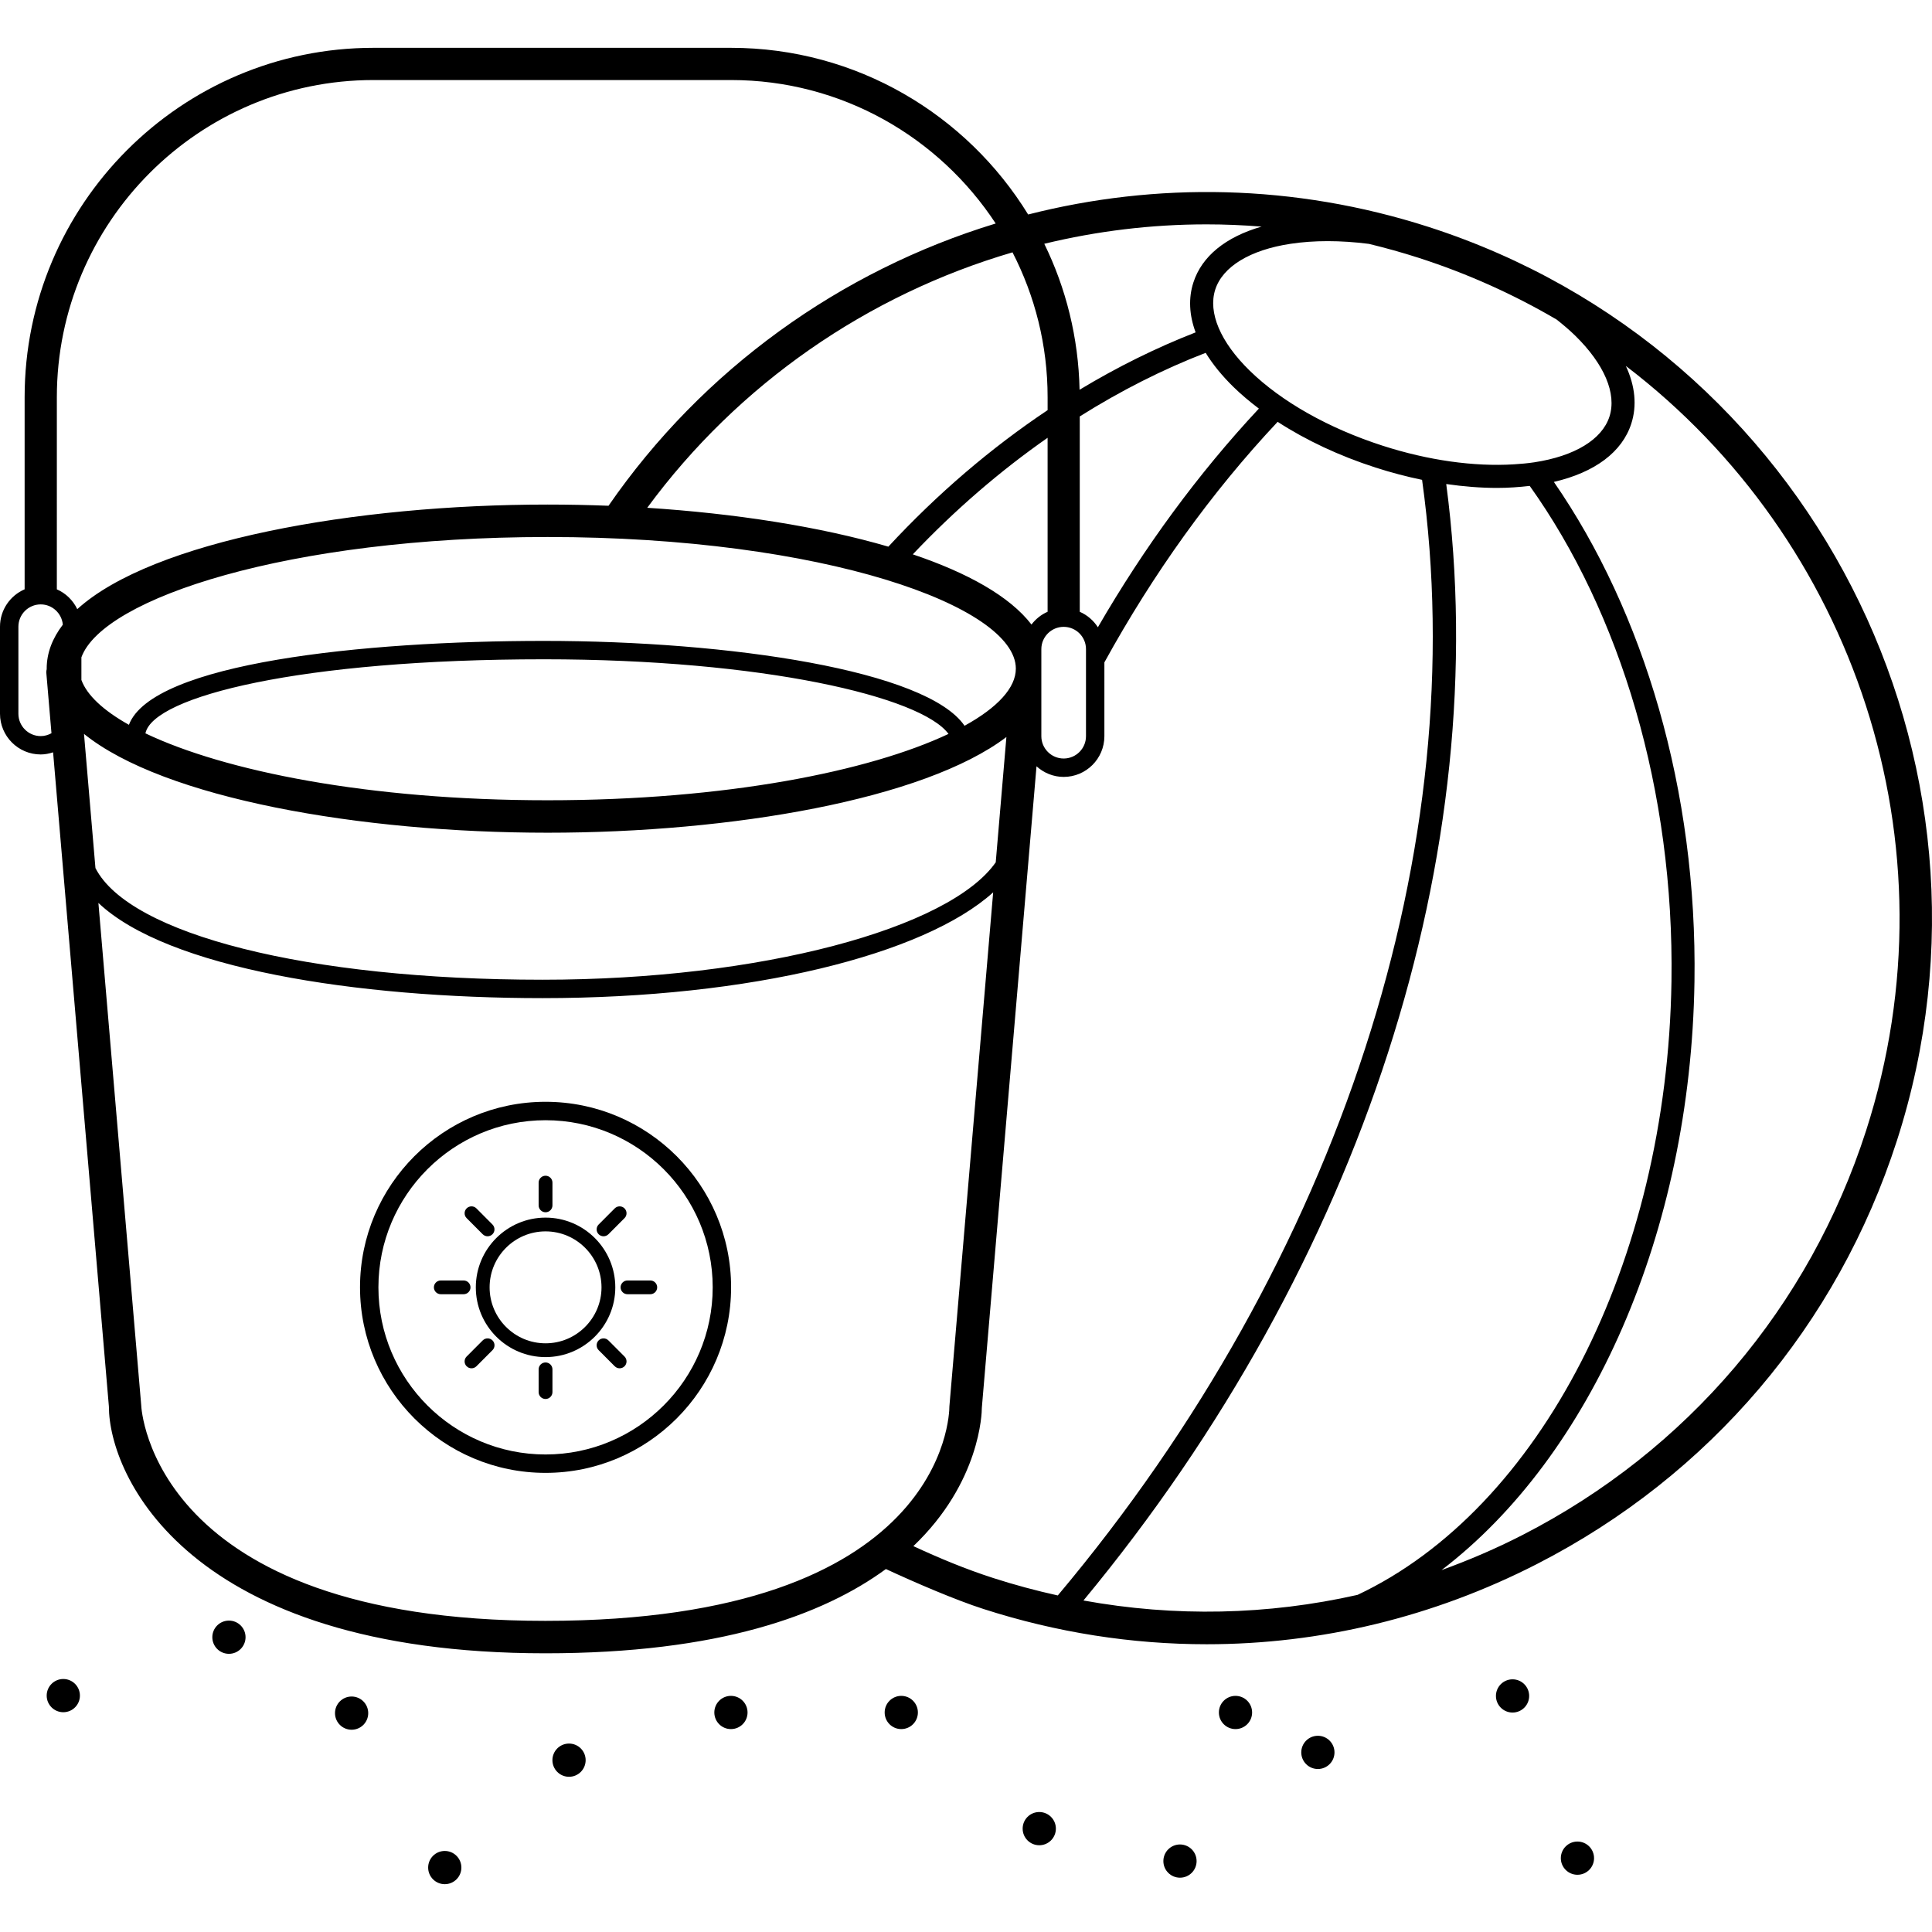 <?xml version="1.0" encoding="iso-8859-1"?>
<!-- Uploaded to: SVG Repo, www.svgrepo.com, Generator: SVG Repo Mixer Tools -->
<svg fill="#000000" height="800px" width="800px" version="1.1" id="Layer_1" xmlns="http://www.w3.org/2000/svg" xmlns:xlink="http://www.w3.org/1999/xlink" 
	 viewBox="0 0 238.183 238.183" xml:space="preserve">
<g>
	<g>
		<g>
			<path d="M176.12,27.976c-16.587-5.336-33.611-5.546-49.366-1.532C119.18,14.126,105.597,5.896,90.128,5.896h-44.1
				C22.32,5.896,3.036,25.22,3.036,48.972v23.68C1.251,73.422,0,75.196,0,77.26v10.732c0,2.768,2.252,5.02,5.02,5.02
				c0.536,0,1.042-0.107,1.526-0.263l6.878,80.639c0,8.464,9.668,30.436,53.816,30.436c21.333,0,34.205-4.695,41.977-10.388
				c3.625,1.683,8.589,3.819,12.015,4.92c9.036,2.912,18.308,4.356,27.54,4.352c14.004,0,27.912-3.328,40.736-9.904
				c21.272-10.908,37.028-29.444,44.356-52.2C248.996,93.636,223.092,43.108,176.12,27.976z M194.172,41.356
				c3.612,3.528,5.16,7.172,4.248,10s-4.296,4.884-9.28,5.64c-0.81,0.121-1.654,0.196-2.515,0.249
				c-0.01-0.008-0.019-0.014-0.029-0.021c0.006,0.007,0.011,0.015,0.016,0.022c-4.888,0.299-10.52-0.48-16.168-2.302
				c-6.644-2.144-12.46-5.424-16.376-9.248c-3.612-3.524-5.16-7.168-4.248-10c0.912-2.828,4.296-4.888,9.28-5.64
				c1.448-0.22,2.984-0.328,4.584-0.328c1.637,0,3.341,0.114,5.088,0.338c2.044,0.496,4.086,1.063,6.12,1.718
				c6.059,1.952,11.747,4.525,17.025,7.618C192.717,40.037,193.484,40.684,194.172,41.356z M135.35,77.331
				c-0.538-0.837-1.312-1.508-2.234-1.907V51.34c5.042-3.172,10.247-5.805,15.523-7.843c0.865,1.412,2.015,2.83,3.445,4.227
				c0.939,0.917,1.991,1.798,3.114,2.649C147.698,58.405,141.066,67.461,135.35,77.331z M129.152,50.565
				c-6.975,4.66-13.6,10.315-19.632,16.828c-8.477-2.479-18.915-4.094-29.727-4.792c11.231-15.274,27.174-26.26,45.032-31.492
				c2.759,5.359,4.328,11.429,4.328,17.863V50.565z M125.236,82.432c0,2.356-2.243,4.794-6.323,7.043
				c-4.65-6.815-28.894-10.463-51.853-10.463c-22.381,0-48.296,2.746-51.167,10.346c-3.158-1.773-5.179-3.66-5.857-5.53v-2.792
				c2.641-7.28,25.503-14.832,57.472-14.832C101.528,66.204,125.236,74.756,125.236,82.432z M116.935,90.479
				c-9.753,4.603-27.428,8.18-49.427,8.18c-22.111,0-39.857-3.613-49.579-8.249c0.939-4.55,19.161-9.131,49.131-9.131
				C94.021,81.28,113.56,85.881,116.935,90.479z M10.356,90.478c9.862,7.96,34.059,12.182,57.152,12.182
				c22.7,0,46.407-4.096,56.564-11.797l-1.315,15.447c-5.706,8.158-28.977,14.475-55.876,14.475c-29.055,0-50.939-5.6-55.114-13.765
				L10.356,90.478z M127.164,76.995c-2.677-3.48-7.875-6.375-14.631-8.654c5.17-5.46,10.76-10.281,16.619-14.369v21.451
				C128.358,75.765,127.683,76.317,127.164,76.995z M128.38,80.028c0-1.516,1.236-2.748,2.752-2.748c1.52,0,2.756,1.232,2.752,2.748
				V90.76c0,1.52-1.232,2.752-2.752,2.752c-1.516,0-2.752-1.236-2.752-2.752V80.028z M148.74,27.66c2.255,0,4.519,0.095,6.788,0.277
				c-4.423,1.273-7.366,3.659-8.404,6.891c-0.624,1.931-0.516,4.013,0.275,6.148c-4.852,1.893-9.644,4.26-14.306,7.074
				c-0.135-6.442-1.68-12.541-4.351-17.995C135.232,28.483,141.941,27.66,148.74,27.66z M46.032,9.868h44.096
				c13.632,0,25.644,7.045,32.625,17.685c-19.134,5.828-36.112,17.976-47.733,34.799c-2.503-0.098-5.014-0.148-7.512-0.148
				c-23.771,0-48.711,4.474-57.981,12.894c-0.523-1.086-1.411-1.961-2.519-2.442V48.972C7.008,27.408,24.512,9.868,46.032,9.868z
				 M5.02,90.748c-1.516,0-2.752-1.236-2.752-2.752V77.264c0-1.52,1.232-2.752,2.752-2.752c1.43,0,2.596,1.103,2.726,2.499
				c-1.28,1.674-1.99,3.479-1.99,5.421c0,0.017,0.004,0.034,0.004,0.051c-0.025,0.13-0.057,0.259-0.056,0.393l0.641,7.517
				C5.95,90.612,5.503,90.748,5.02,90.748z M67.232,199.824c-48.46,0-49.816-26.172-49.824-26.604l-5.276-61.902
				c8.506,8.048,31.704,11.734,54.752,11.734c25.661,0,47.032-5.347,55.557-13.039l-5.397,63.375
				C117.044,174.468,116.476,199.824,67.232,199.824z M112.604,190.611c8.268-7.884,8.444-16.479,8.44-17.051l6.74-79.09
				c0.89,0.805,2.057,1.31,3.348,1.31c2.772,0,5.02-2.252,5.02-5.02V81.66c6.023-10.942,13.162-20.927,21.36-29.656
				c3.492,2.266,7.604,4.201,12.06,5.635c1.92,0.619,3.845,1.125,5.746,1.518c6.271,45.013-10.005,95.998-44.911,137.536
				c-2.664-0.588-5.316-1.299-7.947-2.146C119.057,193.452,115.795,192.092,112.604,190.611z M133.571,197.314
				c34.498-41.643,50.696-92.499,44.725-137.641c2.15,0.312,4.253,0.479,6.264,0.479c1.395,0,2.732-0.098,4.029-0.248
				c11.165,15.641,17.826,37.593,17.475,61.068c-0.526,34.759-16.234,65.053-38.701,75.649
				C156.292,199.12,144.843,199.361,133.571,197.314z M230.06,139.38c-7.004,21.74-22.052,39.448-42.376,49.868
				c-3.254,1.668-6.587,3.093-9.97,4.322c18.436-14.064,30.716-41.629,31.186-72.562c0.353-23.527-6.245-45.553-17.333-61.595
				c5.057-1.177,8.42-3.687,9.545-7.189c0.717-2.219,0.474-4.638-0.671-7.107C228.465,66.475,241.461,103.982,230.06,139.38z"/>
			<path d="M67.256,135.832c-12.616,0-22.872,10.26-22.872,22.872c0,12.616,10.26,22.876,22.872,22.876s22.872-10.26,22.876-22.876
				C90.132,146.092,79.872,135.832,67.256,135.832z M67.256,179.312c-11.36,0-20.604-9.24-20.604-20.604
				c0-11.36,9.24-20.604,20.604-20.604s20.608,9.24,20.608,20.604C87.864,170.068,78.616,179.312,67.256,179.312z"/>
			<path d="M67.256,150.112c-4.736,0-8.596,3.856-8.596,8.596c0,4.744,3.856,8.6,8.596,8.6s8.6-3.86,8.6-8.6
				C75.856,153.968,72,150.112,67.256,150.112z M67.256,165.608c-3.804,0-6.896-3.096-6.896-6.9c0-3.804,3.096-6.9,6.896-6.9
				c3.804,0,6.896,3.096,6.9,6.9C74.156,162.512,71.06,165.608,67.256,165.608z"/>
			<path d="M67.256,149.452c0.468,0,0.852-0.38,0.852-0.848v-2.808c0-0.468-0.384-0.848-0.852-0.848s-0.852,0.38-0.852,0.848v2.808
				C66.404,149.072,66.788,149.452,67.256,149.452z"/>
			<path d="M67.256,167.968c-0.468,0-0.852,0.38-0.852,0.848v2.808c0,0.468,0.384,0.848,0.852,0.848s0.852-0.384,0.852-0.848v-2.808
				C68.108,168.348,67.724,167.968,67.256,167.968z"/>
			<path d="M80.168,157.86H77.36c-0.468,0-0.852,0.38-0.852,0.848c0,0.468,0.384,0.848,0.852,0.848h2.808
				c0.468,0,0.852-0.38,0.852-0.848C81.02,158.24,80.636,157.86,80.168,157.86z"/>
			<path d="M58.004,158.708c0-0.468-0.384-0.848-0.852-0.848h-2.808c-0.468,0-0.852,0.38-0.852,0.848
				c0,0.468,0.384,0.848,0.852,0.848h2.808C57.624,159.556,58.004,159.176,58.004,158.708z"/>
			<path d="M75.008,165.248c-0.336-0.332-0.868-0.332-1.204,0c-0.332,0.332-0.332,0.872,0,1.204l1.984,1.988
				c0.168,0.164,0.38,0.248,0.6,0.248c0.22,0,0.432-0.08,0.604-0.248c0.332-0.332,0.332-0.872,0-1.204L75.008,165.248z"/>
			<path d="M59.512,152.164c0.168,0.164,0.38,0.248,0.6,0.248c0.216,0,0.432-0.084,0.6-0.248c0.332-0.332,0.332-0.872,0-1.204
				l-1.98-1.988c-0.336-0.332-0.868-0.332-1.204,0c-0.332,0.332-0.332,0.872,0,1.204L59.512,152.164z"/>
			<path d="M59.512,165.248l-1.984,1.988c-0.332,0.332-0.332,0.872,0,1.204c0.168,0.164,0.38,0.248,0.6,0.248
				c0.216,0,0.432-0.08,0.604-0.248l1.984-1.988c0.332-0.332,0.332-0.872,0-1.204C60.38,164.916,59.848,164.916,59.512,165.248z"/>
			<path d="M74.404,152.412c0.22,0,0.432-0.084,0.604-0.248l1.984-1.988c0.332-0.332,0.332-0.872,0-1.204
				c-0.336-0.332-0.868-0.332-1.204,0l-1.984,1.988c-0.332,0.332-0.332,0.872,0,1.204C73.972,152.328,74.184,152.412,74.404,152.412
				z"/>
			<circle cx="186.472" cy="209.08" r="2.048"/>
			<circle cx="194.472" cy="229.08" r="2.048"/>
			<circle cx="152.316" cy="211.12" r="2.048"/>
			<circle cx="111.112" cy="211.12" r="2.048"/>
			<circle cx="162.472" cy="216.04" r="2.048"/>
			<circle cx="128.124" cy="225.44" r="2.048"/>
			<circle cx="145.472" cy="229.44" r="2.048"/>
			<circle cx="70.152" cy="217" r="2.048"/>
			<circle cx="54.832" cy="230.24" r="2.048"/>
			<circle cx="7.804" cy="209.04" r="2.048"/>
			<circle cx="43.348" cy="211.2" r="2.048"/>
			<circle cx="28.224" cy="201.84" r="2.048"/>
			<circle cx="90.112" cy="211.12" r="2.048"/>
		</g>
	</g>
</g>
</svg>